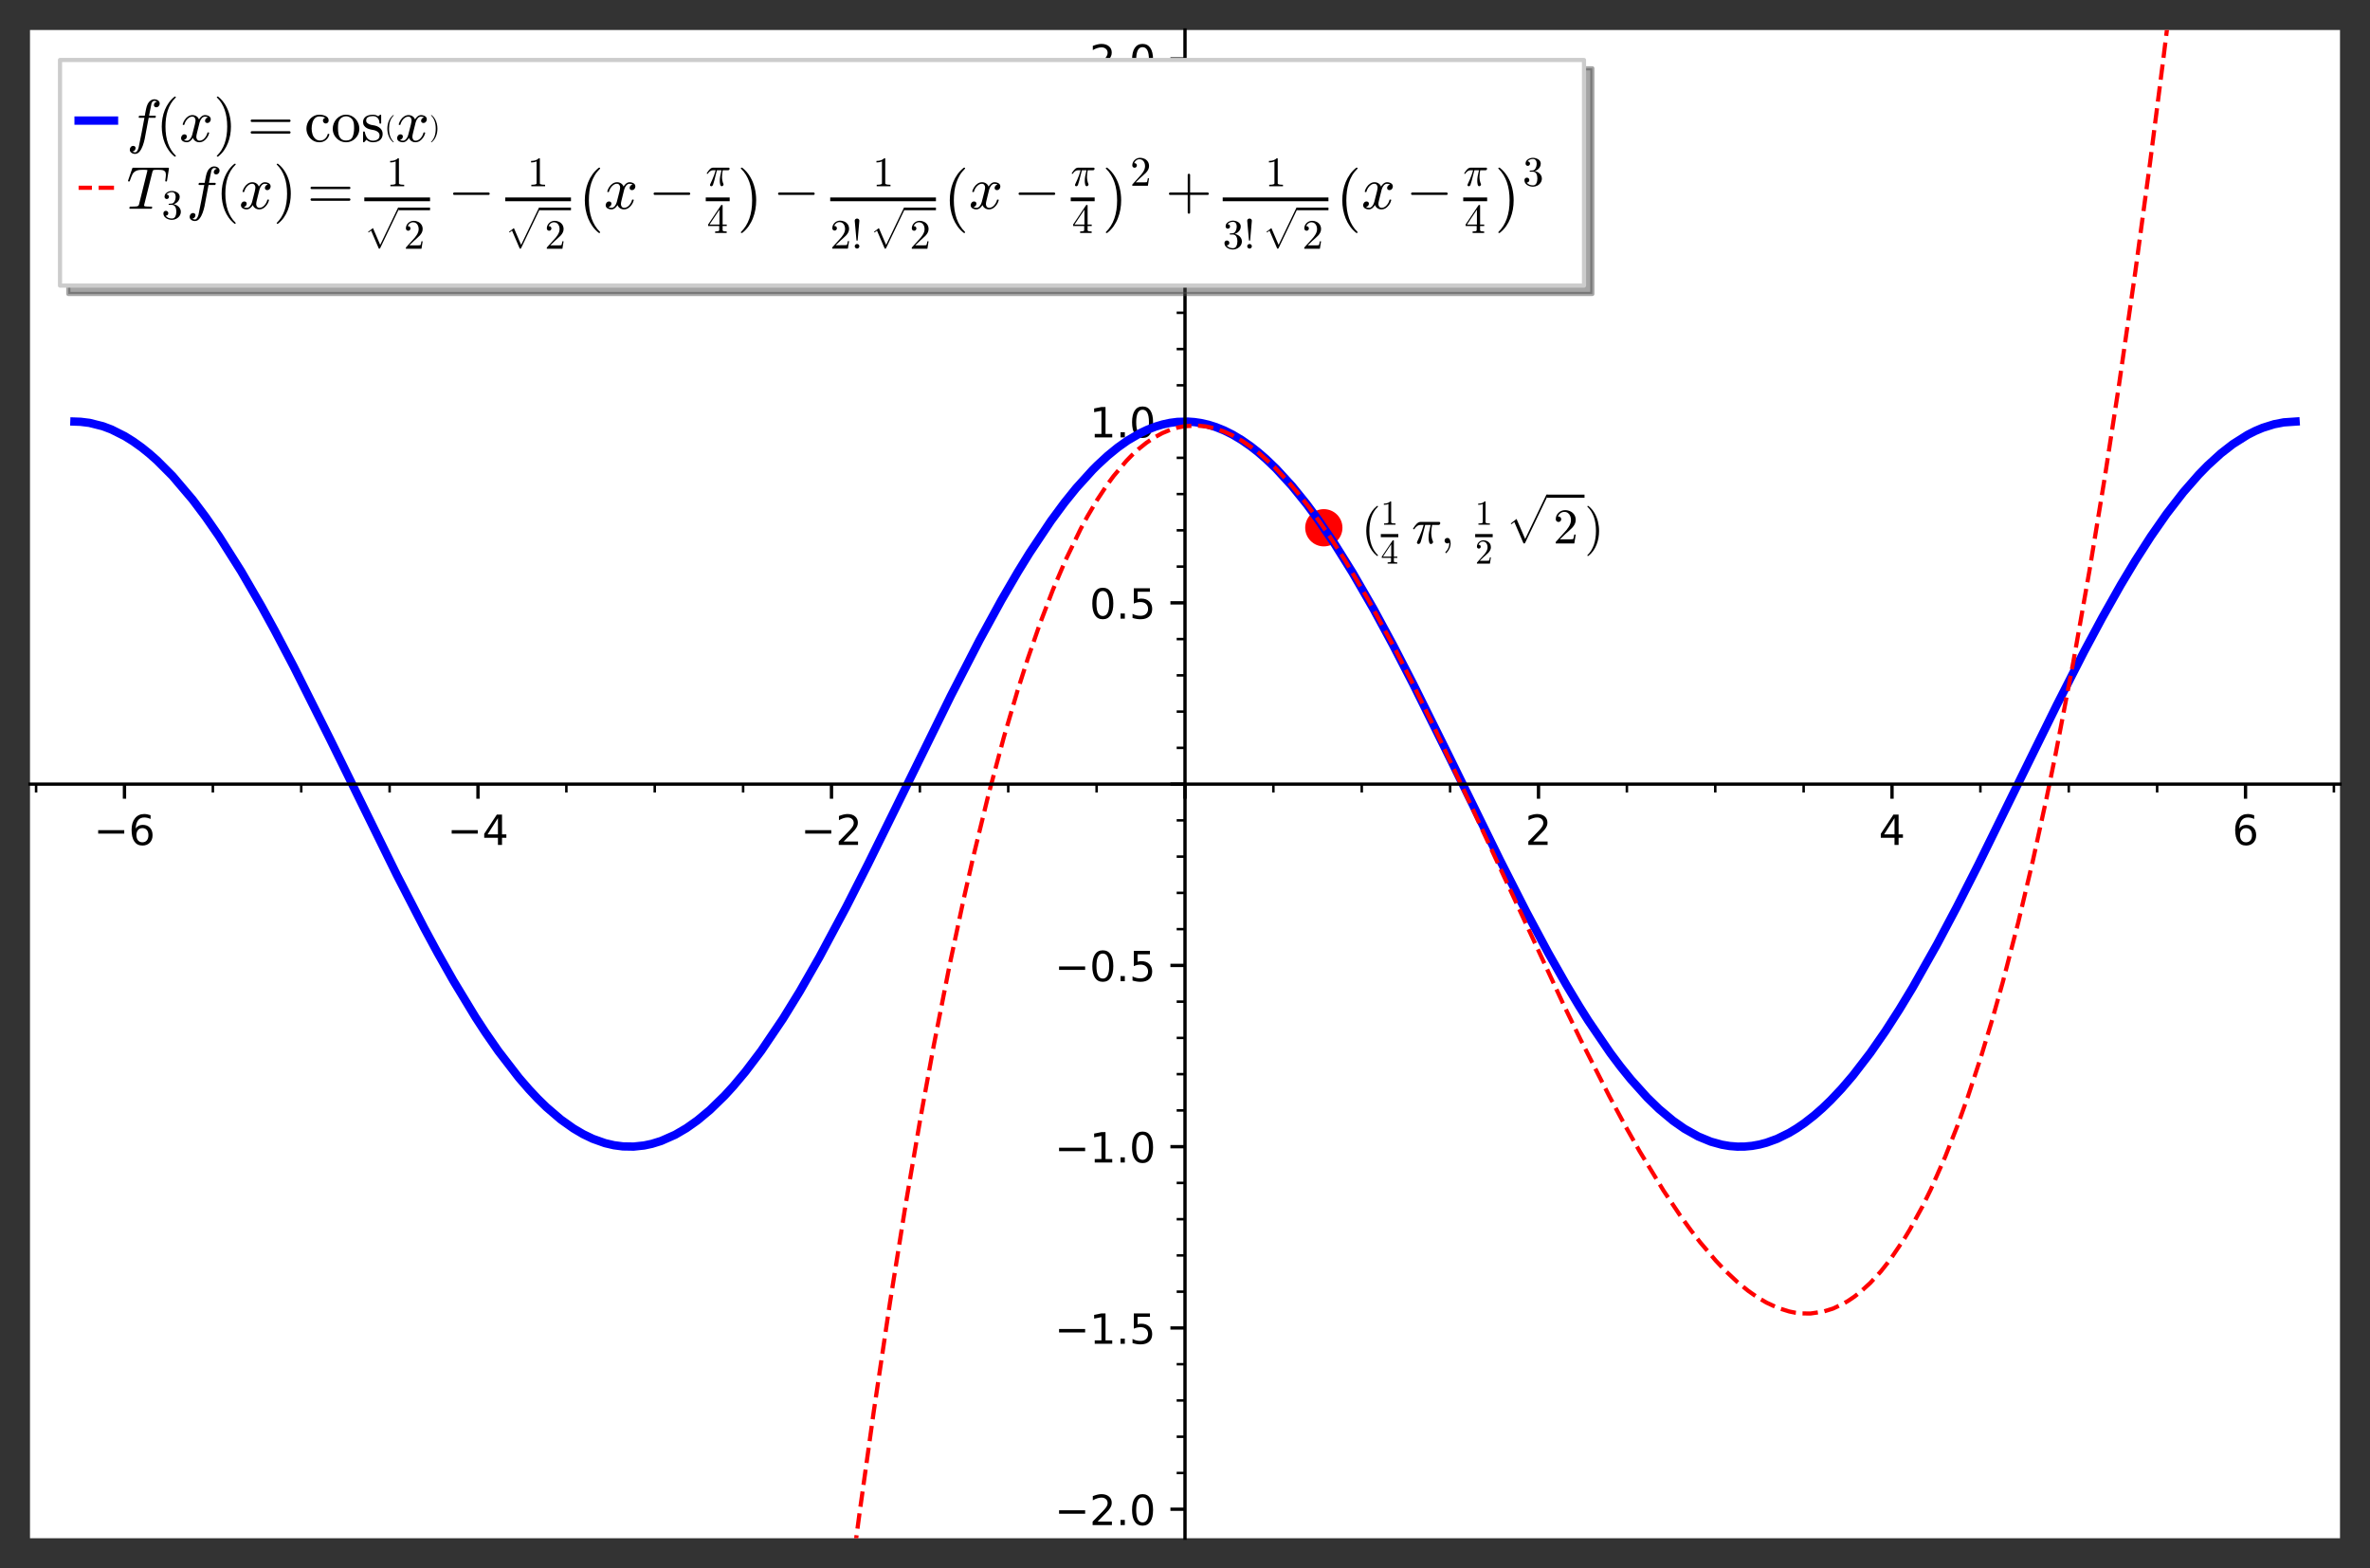 <?xml version="1.0" encoding="utf-8" standalone="no"?>
<!DOCTYPE svg PUBLIC "-//W3C//DTD SVG 1.1//EN"
  "http://www.w3.org/Graphics/SVG/1.1/DTD/svg11.dtd">
<!-- Created with matplotlib (https://matplotlib.org/) -->
<svg height="376.375pt" version="1.1" viewBox="0 0 568.8 376.375" width="568.8pt" xmlns="http://www.w3.org/2000/svg" xmlns:xlink="http://www.w3.org/1999/xlink">
 <rect x="0" y="0" width="568.8" height="376.375" fill="#333333" stroke="none"/>
 <defs>
  <style type="text/css">*{stroke-linecap:butt;stroke-linejoin:round;}</style>
 </defs>
 <g id="figure_1">
  <g id="patch_1">
   <path d="M 0 376.375 
L 568.8 376.375 
L 568.8 0 
L 0 0 
z
" style="fill:none;"/>
  </g>
  <g id="axes_1">
   <g id="patch_2">
    <path d="M 7.2 369.175 
L 561.6 369.175 
L 561.6 7.2 
L 7.2 7.2 
z
" style="fill:#ffffff;"/>
   </g>
   <g id="PathCollection_1">
    <path clip-path="url(#pd0bec7bc7a)" d="M 317.717 131.132 
C 318.903 131.132 320.041 130.661 320.88 129.822 
C 321.718 128.984 322.189 127.846 322.189 126.66 
C 322.189 125.474 321.718 124.336 320.88 123.498 
C 320.041 122.659 318.903 122.188 317.717 122.188 
C 316.531 122.188 315.394 122.659 314.555 123.498 
C 313.716 124.336 313.245 125.474 313.245 126.66 
C 313.245 127.846 313.716 128.984 314.555 129.822 
C 315.394 130.661 316.531 131.132 317.717 131.132 
z
" style="fill:#ff0000;"/>
   </g>
   <g id="matplotlib.axis_1">
    <g id="xtick_1">
     <g id="line2d_1">
      <defs>
       <path d="M 0 0 
L 0 3.5 
" id="m02c2e93c9d" style="stroke:#000000;stroke-width:0.8;"/>
      </defs>
      <g>
       <use style="stroke:#000000;stroke-width:0.8;" x="29.875" xlink:href="#m02c2e93c9d" y="188.188"/>
      </g>
     </g>
     <g id="text_1">
      <!-- −6 -->
      <g transform="translate(22.503 202.786)scale(0.1 -0.1)">
       <defs>
        <path d="M 10.594 35.5 
L 73.188 35.5 
L 73.188 27.203 
L 10.594 27.203 
z
" id="DejaVuSans-8722"/>
        <path d="M 33.016 40.375 
Q 26.375 40.375 22.484 35.828 
Q 18.609 31.297 18.609 23.391 
Q 18.609 15.531 22.484 10.953 
Q 26.375 6.391 33.016 6.391 
Q 39.656 6.391 43.531 10.953 
Q 47.406 15.531 47.406 23.391 
Q 47.406 31.297 43.531 35.828 
Q 39.656 40.375 33.016 40.375 
z
M 52.594 71.297 
L 52.594 62.312 
Q 48.875 64.062 45.094 64.984 
Q 41.312 65.922 37.594 65.922 
Q 27.828 65.922 22.672 59.328 
Q 17.531 52.734 16.797 39.406 
Q 19.672 43.656 24.016 45.922 
Q 28.375 48.188 33.594 48.188 
Q 44.578 48.188 50.953 41.516 
Q 57.328 34.859 57.328 23.391 
Q 57.328 12.156 50.688 5.359 
Q 44.047 -1.422 33.016 -1.422 
Q 20.359 -1.422 13.672 8.266 
Q 6.984 17.969 6.984 36.375 
Q 6.984 53.656 15.188 63.938 
Q 23.391 74.219 37.203 74.219 
Q 40.922 74.219 44.703 73.484 
Q 48.484 72.75 52.594 71.297 
z
" id="DejaVuSans-54"/>
       </defs>
       <use xlink:href="#DejaVuSans-8722"/>
       <use x="83.789" xlink:href="#DejaVuSans-54"/>
      </g>
     </g>
    </g>
    <g id="xtick_2">
     <g id="line2d_2">
      <g>
       <use style="stroke:#000000;stroke-width:0.8;" x="114.716" xlink:href="#m02c2e93c9d" y="188.188"/>
      </g>
     </g>
     <g id="text_2">
      <!-- −4 -->
      <g transform="translate(107.345 202.786)scale(0.1 -0.1)">
       <defs>
        <path d="M 37.797 64.312 
L 12.891 25.391 
L 37.797 25.391 
z
M 35.203 72.906 
L 47.609 72.906 
L 47.609 25.391 
L 58.016 25.391 
L 58.016 17.188 
L 47.609 17.188 
L 47.609 0 
L 37.797 0 
L 37.797 17.188 
L 4.891 17.188 
L 4.891 26.703 
z
" id="DejaVuSans-52"/>
       </defs>
       <use xlink:href="#DejaVuSans-8722"/>
       <use x="83.789" xlink:href="#DejaVuSans-52"/>
      </g>
     </g>
    </g>
    <g id="xtick_3">
     <g id="line2d_3">
      <g>
       <use style="stroke:#000000;stroke-width:0.8;" x="199.558" xlink:href="#m02c2e93c9d" y="188.188"/>
      </g>
     </g>
     <g id="text_3">
      <!-- −2 -->
      <g transform="translate(192.187 202.786)scale(0.1 -0.1)">
       <defs>
        <path d="M 19.188 8.297 
L 53.609 8.297 
L 53.609 0 
L 7.328 0 
L 7.328 8.297 
Q 12.938 14.109 22.625 23.891 
Q 32.328 33.688 34.812 36.531 
Q 39.547 41.844 41.422 45.531 
Q 43.312 49.219 43.312 52.781 
Q 43.312 58.594 39.234 62.25 
Q 35.156 65.922 28.609 65.922 
Q 23.969 65.922 18.812 64.312 
Q 13.672 62.703 7.812 59.422 
L 7.812 69.391 
Q 13.766 71.781 18.938 73 
Q 24.125 74.219 28.422 74.219 
Q 39.75 74.219 46.484 68.547 
Q 53.219 62.891 53.219 53.422 
Q 53.219 48.922 51.531 44.891 
Q 49.859 40.875 45.406 35.406 
Q 44.188 33.984 37.641 27.219 
Q 31.109 20.453 19.188 8.297 
z
" id="DejaVuSans-50"/>
       </defs>
       <use xlink:href="#DejaVuSans-8722"/>
       <use x="83.789" xlink:href="#DejaVuSans-50"/>
      </g>
     </g>
    </g>
    <g id="xtick_4">
     <g id="line2d_4">
      <g>
       <use style="stroke:#000000;stroke-width:0.8;" x="284.4" xlink:href="#m02c2e93c9d" y="188.188"/>
      </g>
     </g>
    </g>
    <g id="xtick_5">
     <g id="line2d_5">
      <g>
       <use style="stroke:#000000;stroke-width:0.8;" x="369.242" xlink:href="#m02c2e93c9d" y="188.188"/>
      </g>
     </g>
     <g id="text_4">
      <!-- 2 -->
      <g transform="translate(366.061 202.786)scale(0.1 -0.1)">
       <use xlink:href="#DejaVuSans-50"/>
      </g>
     </g>
    </g>
    <g id="xtick_6">
     <g id="line2d_6">
      <g>
       <use style="stroke:#000000;stroke-width:0.8;" x="454.084" xlink:href="#m02c2e93c9d" y="188.188"/>
      </g>
     </g>
     <g id="text_5">
      <!-- 4 -->
      <g transform="translate(450.902 202.786)scale(0.1 -0.1)">
       <use xlink:href="#DejaVuSans-52"/>
      </g>
     </g>
    </g>
    <g id="xtick_7">
     <g id="line2d_7">
      <g>
       <use style="stroke:#000000;stroke-width:0.8;" x="538.925" xlink:href="#m02c2e93c9d" y="188.188"/>
      </g>
     </g>
     <g id="text_6">
      <!-- 6 -->
      <g transform="translate(535.744 202.786)scale(0.1 -0.1)">
       <use xlink:href="#DejaVuSans-54"/>
      </g>
     </g>
    </g>
    <g id="xtick_8">
     <g id="line2d_8">
      <defs>
       <path d="M 0 0 
L 0 2 
" id="m25023ef577" style="stroke:#000000;stroke-width:0.6;"/>
      </defs>
      <g>
       <use style="stroke:#000000;stroke-width:0.6;" x="8.664" xlink:href="#m25023ef577" y="188.188"/>
      </g>
     </g>
    </g>
    <g id="xtick_9">
     <g id="line2d_9">
      <g>
       <use style="stroke:#000000;stroke-width:0.6;" x="51.085" xlink:href="#m25023ef577" y="188.188"/>
      </g>
     </g>
    </g>
    <g id="xtick_10">
     <g id="line2d_10">
      <g>
       <use style="stroke:#000000;stroke-width:0.6;" x="72.295" xlink:href="#m25023ef577" y="188.188"/>
      </g>
     </g>
    </g>
    <g id="xtick_11">
     <g id="line2d_11">
      <g>
       <use style="stroke:#000000;stroke-width:0.6;" x="93.506" xlink:href="#m25023ef577" y="188.188"/>
      </g>
     </g>
    </g>
    <g id="xtick_12">
     <g id="line2d_12">
      <g>
       <use style="stroke:#000000;stroke-width:0.6;" x="135.927" xlink:href="#m25023ef577" y="188.188"/>
      </g>
     </g>
    </g>
    <g id="xtick_13">
     <g id="line2d_13">
      <g>
       <use style="stroke:#000000;stroke-width:0.6;" x="157.137" xlink:href="#m25023ef577" y="188.188"/>
      </g>
     </g>
    </g>
    <g id="xtick_14">
     <g id="line2d_14">
      <g>
       <use style="stroke:#000000;stroke-width:0.6;" x="178.348" xlink:href="#m25023ef577" y="188.188"/>
      </g>
     </g>
    </g>
    <g id="xtick_15">
     <g id="line2d_15">
      <g>
       <use style="stroke:#000000;stroke-width:0.6;" x="220.769" xlink:href="#m25023ef577" y="188.188"/>
      </g>
     </g>
    </g>
    <g id="xtick_16">
     <g id="line2d_16">
      <g>
       <use style="stroke:#000000;stroke-width:0.6;" x="241.979" xlink:href="#m25023ef577" y="188.188"/>
      </g>
     </g>
    </g>
    <g id="xtick_17">
     <g id="line2d_17">
      <g>
       <use style="stroke:#000000;stroke-width:0.6;" x="263.19" xlink:href="#m25023ef577" y="188.188"/>
      </g>
     </g>
    </g>
    <g id="xtick_18">
     <g id="line2d_18">
      <g>
       <use style="stroke:#000000;stroke-width:0.6;" x="305.61" xlink:href="#m25023ef577" y="188.188"/>
      </g>
     </g>
    </g>
    <g id="xtick_19">
     <g id="line2d_19">
      <g>
       <use style="stroke:#000000;stroke-width:0.6;" x="326.821" xlink:href="#m25023ef577" y="188.188"/>
      </g>
     </g>
    </g>
    <g id="xtick_20">
     <g id="line2d_20">
      <g>
       <use style="stroke:#000000;stroke-width:0.6;" x="348.031" xlink:href="#m25023ef577" y="188.188"/>
      </g>
     </g>
    </g>
    <g id="xtick_21">
     <g id="line2d_21">
      <g>
       <use style="stroke:#000000;stroke-width:0.6;" x="390.452" xlink:href="#m25023ef577" y="188.188"/>
      </g>
     </g>
    </g>
    <g id="xtick_22">
     <g id="line2d_22">
      <g>
       <use style="stroke:#000000;stroke-width:0.6;" x="411.663" xlink:href="#m25023ef577" y="188.188"/>
      </g>
     </g>
    </g>
    <g id="xtick_23">
     <g id="line2d_23">
      <g>
       <use style="stroke:#000000;stroke-width:0.6;" x="432.873" xlink:href="#m25023ef577" y="188.188"/>
      </g>
     </g>
    </g>
    <g id="xtick_24">
     <g id="line2d_24">
      <g>
       <use style="stroke:#000000;stroke-width:0.6;" x="475.294" xlink:href="#m25023ef577" y="188.188"/>
      </g>
     </g>
    </g>
    <g id="xtick_25">
     <g id="line2d_25">
      <g>
       <use style="stroke:#000000;stroke-width:0.6;" x="496.505" xlink:href="#m25023ef577" y="188.188"/>
      </g>
     </g>
    </g>
    <g id="xtick_26">
     <g id="line2d_26">
      <g>
       <use style="stroke:#000000;stroke-width:0.6;" x="517.715" xlink:href="#m25023ef577" y="188.188"/>
      </g>
     </g>
    </g>
    <g id="xtick_27">
     <g id="line2d_27">
      <g>
       <use style="stroke:#000000;stroke-width:0.6;" x="560.136" xlink:href="#m25023ef577" y="188.188"/>
      </g>
     </g>
    </g>
   </g>
   <g id="matplotlib.axis_2">
    <g id="ytick_1">
     <g id="line2d_28">
      <defs>
       <path d="M 0 0 
L -3.5 0 
" id="mbabaa9c253" style="stroke:#000000;stroke-width:0.8;"/>
      </defs>
      <g>
       <use style="stroke:#000000;stroke-width:0.8;" x="284.4" xlink:href="#mbabaa9c253" y="362.214"/>
      </g>
     </g>
     <g id="text_7">
      <!-- −2.0 -->
      <g transform="translate(253.117 366.014)scale(0.1 -0.1)">
       <defs>
        <path d="M 10.688 12.406 
L 21 12.406 
L 21 0 
L 10.688 0 
z
" id="DejaVuSans-46"/>
        <path d="M 31.781 66.406 
Q 24.172 66.406 20.328 58.906 
Q 16.5 51.422 16.5 36.375 
Q 16.5 21.391 20.328 13.891 
Q 24.172 6.391 31.781 6.391 
Q 39.453 6.391 43.281 13.891 
Q 47.125 21.391 47.125 36.375 
Q 47.125 51.422 43.281 58.906 
Q 39.453 66.406 31.781 66.406 
z
M 31.781 74.219 
Q 44.047 74.219 50.516 64.516 
Q 56.984 54.828 56.984 36.375 
Q 56.984 17.969 50.516 8.266 
Q 44.047 -1.422 31.781 -1.422 
Q 19.531 -1.422 13.062 8.266 
Q 6.594 17.969 6.594 36.375 
Q 6.594 54.828 13.062 64.516 
Q 19.531 74.219 31.781 74.219 
z
" id="DejaVuSans-48"/>
       </defs>
       <use xlink:href="#DejaVuSans-8722"/>
       <use x="83.789" xlink:href="#DejaVuSans-50"/>
       <use x="147.412" xlink:href="#DejaVuSans-46"/>
       <use x="179.199" xlink:href="#DejaVuSans-48"/>
      </g>
     </g>
    </g>
    <g id="ytick_2">
     <g id="line2d_29">
      <g>
       <use style="stroke:#000000;stroke-width:0.8;" x="284.4" xlink:href="#mbabaa9c253" y="318.708"/>
      </g>
     </g>
     <g id="text_8">
      <!-- −1.5 -->
      <g transform="translate(253.117 322.507)scale(0.1 -0.1)">
       <defs>
        <path d="M 12.406 8.297 
L 28.516 8.297 
L 28.516 63.922 
L 10.984 60.406 
L 10.984 69.391 
L 28.422 72.906 
L 38.281 72.906 
L 38.281 8.297 
L 54.391 8.297 
L 54.391 0 
L 12.406 0 
z
" id="DejaVuSans-49"/>
        <path d="M 10.797 72.906 
L 49.516 72.906 
L 49.516 64.594 
L 19.828 64.594 
L 19.828 46.734 
Q 21.969 47.469 24.109 47.828 
Q 26.266 48.188 28.422 48.188 
Q 40.625 48.188 47.75 41.5 
Q 54.891 34.812 54.891 23.391 
Q 54.891 11.625 47.562 5.094 
Q 40.234 -1.422 26.906 -1.422 
Q 22.312 -1.422 17.547 -0.641 
Q 12.797 0.141 7.719 1.703 
L 7.719 11.625 
Q 12.109 9.234 16.797 8.062 
Q 21.484 6.891 26.703 6.891 
Q 35.156 6.891 40.078 11.328 
Q 45.016 15.766 45.016 23.391 
Q 45.016 31 40.078 35.438 
Q 35.156 39.891 26.703 39.891 
Q 22.75 39.891 18.812 39.016 
Q 14.891 38.141 10.797 36.281 
z
" id="DejaVuSans-53"/>
       </defs>
       <use xlink:href="#DejaVuSans-8722"/>
       <use x="83.789" xlink:href="#DejaVuSans-49"/>
       <use x="147.412" xlink:href="#DejaVuSans-46"/>
       <use x="179.199" xlink:href="#DejaVuSans-53"/>
      </g>
     </g>
    </g>
    <g id="ytick_3">
     <g id="line2d_30">
      <g>
       <use style="stroke:#000000;stroke-width:0.8;" x="284.4" xlink:href="#mbabaa9c253" y="275.201"/>
      </g>
     </g>
     <g id="text_9">
      <!-- −1.0 -->
      <g transform="translate(253.117 279)scale(0.1 -0.1)">
       <use xlink:href="#DejaVuSans-8722"/>
       <use x="83.789" xlink:href="#DejaVuSans-49"/>
       <use x="147.412" xlink:href="#DejaVuSans-46"/>
       <use x="179.199" xlink:href="#DejaVuSans-48"/>
      </g>
     </g>
    </g>
    <g id="ytick_4">
     <g id="line2d_31">
      <g>
       <use style="stroke:#000000;stroke-width:0.8;" x="284.4" xlink:href="#mbabaa9c253" y="231.694"/>
      </g>
     </g>
     <g id="text_10">
      <!-- −0.5 -->
      <g transform="translate(253.117 235.494)scale(0.1 -0.1)">
       <use xlink:href="#DejaVuSans-8722"/>
       <use x="83.789" xlink:href="#DejaVuSans-48"/>
       <use x="147.412" xlink:href="#DejaVuSans-46"/>
       <use x="179.199" xlink:href="#DejaVuSans-53"/>
      </g>
     </g>
    </g>
    <g id="ytick_5">
     <g id="line2d_32">
      <g>
       <use style="stroke:#000000;stroke-width:0.8;" x="284.4" xlink:href="#mbabaa9c253" y="188.188"/>
      </g>
     </g>
    </g>
    <g id="ytick_6">
     <g id="line2d_33">
      <g>
       <use style="stroke:#000000;stroke-width:0.8;" x="284.4" xlink:href="#mbabaa9c253" y="144.681"/>
      </g>
     </g>
     <g id="text_11">
      <!-- 0.5 -->
      <g transform="translate(261.497 148.48)scale(0.1 -0.1)">
       <use xlink:href="#DejaVuSans-48"/>
       <use x="63.623" xlink:href="#DejaVuSans-46"/>
       <use x="95.41" xlink:href="#DejaVuSans-53"/>
      </g>
     </g>
    </g>
    <g id="ytick_7">
     <g id="line2d_34">
      <g>
       <use style="stroke:#000000;stroke-width:0.8;" x="284.4" xlink:href="#mbabaa9c253" y="101.174"/>
      </g>
     </g>
     <g id="text_12">
      <!-- 1.0 -->
      <g transform="translate(261.497 104.974)scale(0.1 -0.1)">
       <use xlink:href="#DejaVuSans-49"/>
       <use x="63.623" xlink:href="#DejaVuSans-46"/>
       <use x="95.41" xlink:href="#DejaVuSans-48"/>
      </g>
     </g>
    </g>
    <g id="ytick_8">
     <g id="line2d_35">
      <g>
       <use style="stroke:#000000;stroke-width:0.8;" x="284.4" xlink:href="#mbabaa9c253" y="57.668"/>
      </g>
     </g>
     <g id="text_13">
      <!-- 1.5 -->
      <g transform="translate(261.497 61.467)scale(0.1 -0.1)">
       <use xlink:href="#DejaVuSans-49"/>
       <use x="63.623" xlink:href="#DejaVuSans-46"/>
       <use x="95.41" xlink:href="#DejaVuSans-53"/>
      </g>
     </g>
    </g>
    <g id="ytick_9">
     <g id="line2d_36">
      <g>
       <use style="stroke:#000000;stroke-width:0.8;" x="284.4" xlink:href="#mbabaa9c253" y="14.161"/>
      </g>
     </g>
     <g id="text_14">
      <!-- 2.0 -->
      <g transform="translate(261.497 17.96)scale(0.1 -0.1)">
       <use xlink:href="#DejaVuSans-50"/>
       <use x="63.623" xlink:href="#DejaVuSans-46"/>
       <use x="95.41" xlink:href="#DejaVuSans-48"/>
      </g>
     </g>
    </g>
    <g id="ytick_10">
     <g id="line2d_37">
      <defs>
       <path d="M 0 0 
L -2 0 
" id="m34dddf3ed7" style="stroke:#000000;stroke-width:0.6;"/>
      </defs>
      <g>
       <use style="stroke:#000000;stroke-width:0.6;" x="284.4" xlink:href="#m34dddf3ed7" y="353.513"/>
      </g>
     </g>
    </g>
    <g id="ytick_11">
     <g id="line2d_38">
      <g>
       <use style="stroke:#000000;stroke-width:0.6;" x="284.4" xlink:href="#m34dddf3ed7" y="344.812"/>
      </g>
     </g>
    </g>
    <g id="ytick_12">
     <g id="line2d_39">
      <g>
       <use style="stroke:#000000;stroke-width:0.6;" x="284.4" xlink:href="#m34dddf3ed7" y="336.11"/>
      </g>
     </g>
    </g>
    <g id="ytick_13">
     <g id="line2d_40">
      <g>
       <use style="stroke:#000000;stroke-width:0.6;" x="284.4" xlink:href="#m34dddf3ed7" y="327.409"/>
      </g>
     </g>
    </g>
    <g id="ytick_14">
     <g id="line2d_41">
      <g>
       <use style="stroke:#000000;stroke-width:0.6;" x="284.4" xlink:href="#m34dddf3ed7" y="310.006"/>
      </g>
     </g>
    </g>
    <g id="ytick_15">
     <g id="line2d_42">
      <g>
       <use style="stroke:#000000;stroke-width:0.6;" x="284.4" xlink:href="#m34dddf3ed7" y="301.305"/>
      </g>
     </g>
    </g>
    <g id="ytick_16">
     <g id="line2d_43">
      <g>
       <use style="stroke:#000000;stroke-width:0.6;" x="284.4" xlink:href="#m34dddf3ed7" y="292.604"/>
      </g>
     </g>
    </g>
    <g id="ytick_17">
     <g id="line2d_44">
      <g>
       <use style="stroke:#000000;stroke-width:0.6;" x="284.4" xlink:href="#m34dddf3ed7" y="283.902"/>
      </g>
     </g>
    </g>
    <g id="ytick_18">
     <g id="line2d_45">
      <g>
       <use style="stroke:#000000;stroke-width:0.6;" x="284.4" xlink:href="#m34dddf3ed7" y="266.5"/>
      </g>
     </g>
    </g>
    <g id="ytick_19">
     <g id="line2d_46">
      <g>
       <use style="stroke:#000000;stroke-width:0.6;" x="284.4" xlink:href="#m34dddf3ed7" y="257.798"/>
      </g>
     </g>
    </g>
    <g id="ytick_20">
     <g id="line2d_47">
      <g>
       <use style="stroke:#000000;stroke-width:0.6;" x="284.4" xlink:href="#m34dddf3ed7" y="249.097"/>
      </g>
     </g>
    </g>
    <g id="ytick_21">
     <g id="line2d_48">
      <g>
       <use style="stroke:#000000;stroke-width:0.6;" x="284.4" xlink:href="#m34dddf3ed7" y="240.396"/>
      </g>
     </g>
    </g>
    <g id="ytick_22">
     <g id="line2d_49">
      <g>
       <use style="stroke:#000000;stroke-width:0.6;" x="284.4" xlink:href="#m34dddf3ed7" y="222.993"/>
      </g>
     </g>
    </g>
    <g id="ytick_23">
     <g id="line2d_50">
      <g>
       <use style="stroke:#000000;stroke-width:0.6;" x="284.4" xlink:href="#m34dddf3ed7" y="214.292"/>
      </g>
     </g>
    </g>
    <g id="ytick_24">
     <g id="line2d_51">
      <g>
       <use style="stroke:#000000;stroke-width:0.6;" x="284.4" xlink:href="#m34dddf3ed7" y="205.59"/>
      </g>
     </g>
    </g>
    <g id="ytick_25">
     <g id="line2d_52">
      <g>
       <use style="stroke:#000000;stroke-width:0.6;" x="284.4" xlink:href="#m34dddf3ed7" y="196.889"/>
      </g>
     </g>
    </g>
    <g id="ytick_26">
     <g id="line2d_53">
      <g>
       <use style="stroke:#000000;stroke-width:0.6;" x="284.4" xlink:href="#m34dddf3ed7" y="179.486"/>
      </g>
     </g>
    </g>
    <g id="ytick_27">
     <g id="line2d_54">
      <g>
       <use style="stroke:#000000;stroke-width:0.6;" x="284.4" xlink:href="#m34dddf3ed7" y="170.785"/>
      </g>
     </g>
    </g>
    <g id="ytick_28">
     <g id="line2d_55">
      <g>
       <use style="stroke:#000000;stroke-width:0.6;" x="284.4" xlink:href="#m34dddf3ed7" y="162.084"/>
      </g>
     </g>
    </g>
    <g id="ytick_29">
     <g id="line2d_56">
      <g>
       <use style="stroke:#000000;stroke-width:0.6;" x="284.4" xlink:href="#m34dddf3ed7" y="153.382"/>
      </g>
     </g>
    </g>
    <g id="ytick_30">
     <g id="line2d_57">
      <g>
       <use style="stroke:#000000;stroke-width:0.6;" x="284.4" xlink:href="#m34dddf3ed7" y="135.98"/>
      </g>
     </g>
    </g>
    <g id="ytick_31">
     <g id="line2d_58">
      <g>
       <use style="stroke:#000000;stroke-width:0.6;" x="284.4" xlink:href="#m34dddf3ed7" y="127.278"/>
      </g>
     </g>
    </g>
    <g id="ytick_32">
     <g id="line2d_59">
      <g>
       <use style="stroke:#000000;stroke-width:0.6;" x="284.4" xlink:href="#m34dddf3ed7" y="118.577"/>
      </g>
     </g>
    </g>
    <g id="ytick_33">
     <g id="line2d_60">
      <g>
       <use style="stroke:#000000;stroke-width:0.6;" x="284.4" xlink:href="#m34dddf3ed7" y="109.876"/>
      </g>
     </g>
    </g>
    <g id="ytick_34">
     <g id="line2d_61">
      <g>
       <use style="stroke:#000000;stroke-width:0.6;" x="284.4" xlink:href="#m34dddf3ed7" y="92.473"/>
      </g>
     </g>
    </g>
    <g id="ytick_35">
     <g id="line2d_62">
      <g>
       <use style="stroke:#000000;stroke-width:0.6;" x="284.4" xlink:href="#m34dddf3ed7" y="83.772"/>
      </g>
     </g>
    </g>
    <g id="ytick_36">
     <g id="line2d_63">
      <g>
       <use style="stroke:#000000;stroke-width:0.6;" x="284.4" xlink:href="#m34dddf3ed7" y="75.07"/>
      </g>
     </g>
    </g>
    <g id="ytick_37">
     <g id="line2d_64">
      <g>
       <use style="stroke:#000000;stroke-width:0.6;" x="284.4" xlink:href="#m34dddf3ed7" y="66.369"/>
      </g>
     </g>
    </g>
    <g id="ytick_38">
     <g id="line2d_65">
      <g>
       <use style="stroke:#000000;stroke-width:0.6;" x="284.4" xlink:href="#m34dddf3ed7" y="48.966"/>
      </g>
     </g>
    </g>
    <g id="ytick_39">
     <g id="line2d_66">
      <g>
       <use style="stroke:#000000;stroke-width:0.6;" x="284.4" xlink:href="#m34dddf3ed7" y="40.265"/>
      </g>
     </g>
    </g>
    <g id="ytick_40">
     <g id="line2d_67">
      <g>
       <use style="stroke:#000000;stroke-width:0.6;" x="284.4" xlink:href="#m34dddf3ed7" y="31.564"/>
      </g>
     </g>
    </g>
    <g id="ytick_41">
     <g id="line2d_68">
      <g>
       <use style="stroke:#000000;stroke-width:0.6;" x="284.4" xlink:href="#m34dddf3ed7" y="22.862"/>
      </g>
     </g>
    </g>
   </g>
   <g id="line2d_69">
    <path clip-path="url(#pd0bec7bc7a)" d="M 17.862 101.174 
L 19.35 101.228 
L 21.476 101.49 
L 24.693 102.3 
L 26.742 103.074 
L 29.952 104.685 
L 31.977 105.947 
L 34.001 107.396 
L 35.851 108.882 
L 37.7 110.517 
L 41.413 114.243 
L 46.246 119.937 
L 49.324 124.029 
L 52.538 128.662 
L 57.892 137.126 
L 62.718 145.454 
L 65.953 151.353 
L 70.476 159.951 
L 79.192 177.336 
L 95.215 209.94 
L 101.811 222.725 
L 104.97 228.573 
L 108.786 235.332 
L 114.135 244.155 
L 116.465 247.728 
L 119.599 252.249 
L 124.543 258.662 
L 126.951 261.444 
L 129.047 263.674 
L 131.143 265.72 
L 134.589 268.669 
L 137.621 270.825 
L 139.957 272.2 
L 142.293 273.32 
L 145.214 274.356 
L 147.351 274.856 
L 149.488 275.136 
L 152.076 275.179 
L 154.575 274.914 
L 156.435 274.522 
L 158.668 273.831 
L 162.049 272.335 
L 164.751 270.755 
L 167.389 268.889 
L 170.389 266.388 
L 173.898 262.967 
L 175.98 260.694 
L 178.885 257.232 
L 182.705 252.191 
L 187.919 244.48 
L 191.936 237.954 
L 196.646 229.74 
L 203.109 217.655 
L 208.307 207.428 
L 214.96 193.938 
L 228.201 166.997 
L 235.075 153.659 
L 240.343 144.032 
L 244.278 137.277 
L 247.09 132.715 
L 252.224 125.027 
L 255.444 120.671 
L 258.281 117.153 
L 262.236 112.783 
L 263.36 111.66 
L 265.804 109.401 
L 268.249 107.405 
L 270.635 105.715 
L 273.674 103.941 
L 275.327 103.157 
L 277.344 102.375 
L 279.081 101.857 
L 280.818 101.484 
L 282.563 101.256 
L 285.104 101.186 
L 286.648 101.297 
L 288.192 101.522 
L 289.996 101.93 
L 291.799 102.495 
L 293.802 103.303 
L 295.795 104.295 
L 297.981 105.596 
L 300.167 107.116 
L 302.008 108.563 
L 303.802 110.118 
L 306.247 112.461 
L 310.091 116.65 
L 313.601 120.988 
L 316.144 124.421 
L 320.354 130.6 
L 324.612 137.428 
L 329.669 146.192 
L 334.307 154.758 
L 339.156 164.139 
L 347.799 181.556 
L 360.016 206.472 
L 366.331 218.888 
L 371.558 228.662 
L 375.882 236.289 
L 379.015 241.509 
L 381.205 244.986 
L 386.432 252.658 
L 388.931 255.986 
L 391.434 259.084 
L 395.339 263.421 
L 398.148 266.149 
L 401.52 268.971 
L 404.272 270.898 
L 407.567 272.745 
L 410.624 274.004 
L 413.237 274.726 
L 415.102 275.042 
L 416.967 275.189 
L 418.698 275.175 
L 420.504 275.007 
L 422.31 274.681 
L 423.943 274.251 
L 426.472 273.334 
L 429.401 271.895 
L 431.227 270.795 
L 433.053 269.542 
L 435.406 267.705 
L 437.375 265.981 
L 439.343 264.089 
L 441.939 261.345 
L 444.685 258.144 
L 448.902 252.664 
L 452.487 247.501 
L 455.842 242.286 
L 459.052 236.979 
L 464.894 226.626 
L 469.578 217.791 
L 474.761 207.597 
L 486.185 184.33 
L 493.609 169.255 
L 500.222 156.298 
L 504.52 148.273 
L 509.005 140.337 
L 512.443 134.609 
L 516.187 128.775 
L 519.978 123.338 
L 523.97 118.174 
L 527.705 113.902 
L 529.848 111.709 
L 532.99 108.847 
L 535.886 106.595 
L 539.426 104.359 
L 541.237 103.44 
L 543.049 102.675 
L 545.797 101.813 
L 548.114 101.367 
L 550.938 101.174 
L 550.938 101.174 
" style="fill:none;stroke:#0000ff;stroke-linecap:square;stroke-width:2;"/>
   </g>
   <g id="line2d_70">
    <path clip-path="url(#pd0bec7bc7a)" d="M 204.39 377.375 
L 206.302 363.063 
L 209.694 338.801 
L 213.59 312.65 
L 217.354 289.091 
L 220.891 268.441 
L 224.108 250.879 
L 227.939 231.445 
L 231.344 215.482 
L 233.608 205.538 
L 237.188 190.876 
L 240.931 176.905 
L 244.195 165.818 
L 246.687 158.028 
L 249.651 149.502 
L 252.714 141.511 
L 255.721 134.456 
L 259.388 126.881 
L 260.983 123.93 
L 263.303 119.999 
L 265.622 116.488 
L 267.236 114.288 
L 270.33 110.613 
L 271.593 109.312 
L 273.346 107.696 
L 275.099 106.295 
L 276.931 105.056 
L 278.963 103.945 
L 280.996 103.103 
L 282.637 102.617 
L 284.277 102.298 
L 287.263 102.138 
L 289.355 102.34 
L 291.446 102.791 
L 293.715 103.553 
L 295.879 104.537 
L 298.203 105.865 
L 300.564 107.489 
L 302.375 108.916 
L 305.819 112.049 
L 309.369 115.821 
L 311.436 118.257 
L 314.023 121.541 
L 316.677 125.17 
L 319.133 128.747 
L 322.654 134.221 
L 328.37 143.889 
L 334.969 156.08 
L 338.875 163.728 
L 344.23 174.628 
L 352.642 192.444 
L 375.365 241.35 
L 379.284 249.408 
L 386.285 263.181 
L 390.123 270.312 
L 393.533 276.347 
L 399.265 285.776 
L 403.202 291.659 
L 405.834 295.295 
L 408.047 298.156 
L 411.801 302.572 
L 414.134 305.024 
L 416.946 307.663 
L 419.576 309.803 
L 421.599 311.225 
L 423.955 312.625 
L 426.695 313.893 
L 429.404 314.751 
L 430.836 315.041 
L 432.268 315.213 
L 434.503 315.242 
L 437.543 314.801 
L 439.896 314.064 
L 442.248 312.972 
L 443.584 312.189 
L 445.045 311.196 
L 446.505 310.057 
L 448.86 307.906 
L 451.413 305.128 
L 453.611 302.35 
L 457.081 297.223 
L 458.352 295.11 
L 461.405 289.513 
L 463.404 285.436 
L 466.865 277.588 
L 469.799 270.129 
L 472.322 263.107 
L 475.397 253.772 
L 478.156 244.647 
L 480.682 235.658 
L 484.357 221.469 
L 487.855 206.711 
L 491.187 191.479 
L 493.293 181.25 
L 497.623 158.714 
L 501.463 136.998 
L 505.17 114.436 
L 508.522 92.648 
L 512.486 65.151 
L 516.002 39.151 
L 519.279 13.521 
L 521.061 -1 
L 521.061 -1 
" style="fill:none;stroke:#ff0000;stroke-dasharray:3.7,1.6;stroke-dashoffset:0;"/>
   </g>
   <g id="patch_3">
    <path d="M 284.4 369.175 
L 284.4 7.2 
" style="fill:none;stroke:#000000;stroke-linecap:square;stroke-linejoin:miter;stroke-width:0.8;"/>
   </g>
   <g id="patch_4">
    <path d="M 7.2 188.188 
L 561.6 188.188 
" style="fill:none;stroke:#000000;stroke-linecap:square;stroke-linejoin:miter;stroke-width:0.8;"/>
   </g>
   <g id="text_15">
    <!-- $(\frac{1}{4} \, \pi,\; \frac{1}{2} \, \sqrt{2})$ -->
    <g transform="translate(326.736 130.44)scale(0.12 -0.12)">
     <defs>
      <path d="M 31 -24.812 
Q 25.438 -20.406 21.406 -14.719 
Q 17.391 -9.031 14.812 -2.578 
Q 12.25 3.859 10.984 10.891 
Q 9.719 17.922 9.719 25 
Q 9.719 32.172 10.984 39.203 
Q 12.25 46.234 14.859 52.734 
Q 17.484 59.234 21.531 64.891 
Q 25.594 70.562 31 74.812 
Q 31 75 31.5 75 
L 32.422 75 
Q 32.719 75 32.953 74.734 
Q 33.203 74.469 33.203 74.125 
Q 33.203 73.688 33.016 73.484 
Q 28.125 68.703 24.875 63.234 
Q 21.625 57.766 19.641 51.578 
Q 17.672 45.406 16.797 38.781 
Q 15.922 32.172 15.922 25 
Q 15.922 -6.781 32.906 -23.297 
Q 33.203 -23.578 33.203 -24.125 
Q 33.203 -24.359 32.938 -24.672 
Q 32.672 -25 32.422 -25 
L 31.5 -25 
Q 31 -25 31 -24.812 
z
" id="Cmr10-40"/>
      <path d="M 9.281 0 
L 9.281 3.516 
Q 21.781 3.516 21.781 6.688 
L 21.781 59.188 
Q 16.609 56.688 8.688 56.688 
L 8.688 60.203 
Q 20.953 60.203 27.203 66.609 
L 28.609 66.609 
Q 28.953 66.609 29.266 66.328 
Q 29.594 66.062 29.594 65.719 
L 29.594 6.688 
Q 29.594 3.516 42.094 3.516 
L 42.094 0 
z
" id="Cmr10-49"/>
      <path d="M 2.781 16.5 
L 2.781 20.016 
L 33.688 66.109 
Q 34.031 66.609 34.719 66.609 
L 36.188 66.609 
Q 37.312 66.609 37.312 65.484 
L 37.312 20.016 
L 47.125 20.016 
L 47.125 16.5 
L 37.312 16.5 
L 37.312 6.688 
Q 37.312 4.641 40.234 4.078 
Q 43.172 3.516 47.016 3.516 
L 47.016 0 
L 19.484 0 
L 19.484 3.516 
Q 23.344 3.516 26.266 4.078 
Q 29.203 4.641 29.203 6.688 
L 29.203 16.5 
z
M 6.109 20.016 
L 29.781 20.016 
L 29.781 55.422 
z
" id="Cmr10-52"/>
      <path d="M 10.109 1.703 
Q 10.109 2.25 10.5 3.328 
Q 13.281 9.125 15.688 14.719 
Q 18.109 20.312 20.031 25.609 
Q 21.969 30.906 23.578 36.922 
L 17.188 36.922 
Q 13.531 36.922 10.344 34.625 
Q 7.172 32.328 5.078 28.812 
Q 4.891 28.422 4.5 28.422 
L 3.328 28.422 
Q 2.391 28.422 2.391 29.391 
Q 2.391 29.594 2.594 29.984 
Q 5.859 35.547 9.594 39.328 
Q 13.328 43.109 18.016 43.109 
L 54.297 43.109 
Q 55.328 43.109 56.047 42.422 
Q 56.781 41.75 56.781 40.578 
Q 56.781 39.109 55.734 38.016 
Q 54.688 36.922 53.219 36.922 
L 40.484 36.922 
Q 38.875 29.047 38.719 21.578 
Q 38.719 11.969 42.094 4.203 
Q 42.391 3.609 42.391 2.984 
Q 42.391 1.906 41.75 0.969 
Q 41.109 0.047 40.109 -0.531 
Q 39.109 -1.125 37.984 -1.125 
Q 35.359 -1.125 34.375 3.172 
Q 33.406 7.469 33.406 11.531 
Q 33.406 17.234 34.375 22.531 
Q 35.359 27.828 37.5 36.922 
L 26.609 36.922 
Q 18.703 4.891 17.094 1.609 
Q 15.672 -1.125 13.188 -1.125 
Q 11.969 -1.125 11.031 -0.312 
Q 10.109 0.484 10.109 1.703 
z
" id="Cmmi10-188"/>
      <path d="M 9.906 -18.016 
Q 9.906 -17.578 10.297 -17.188 
Q 13.922 -13.719 15.922 -9.172 
Q 17.922 -4.641 17.922 0.391 
L 17.922 1.609 
Q 16.312 0 13.922 0 
Q 11.625 0 10.016 1.609 
Q 8.406 3.219 8.406 5.516 
Q 8.406 7.859 10.016 9.422 
Q 11.625 10.984 13.922 10.984 
Q 17.484 10.984 19 7.688 
Q 20.516 4.391 20.516 0.391 
Q 20.516 -5.172 18.281 -10.172 
Q 16.062 -15.188 12.016 -19.188 
Q 11.625 -19.391 11.375 -19.391 
Q 10.891 -19.391 10.391 -18.938 
Q 9.906 -18.5 9.906 -18.016 
z
" id="Cmmi10-59"/>
      <path d="M 4.984 0 
L 4.984 2.688 
Q 4.984 2.938 5.172 3.219 
L 20.703 20.406 
Q 24.219 24.219 26.406 26.797 
Q 28.609 29.391 30.75 32.766 
Q 32.906 36.141 34.156 39.625 
Q 35.406 43.109 35.406 47.016 
Q 35.406 51.125 33.891 54.859 
Q 32.375 58.594 29.375 60.844 
Q 26.375 63.094 22.125 63.094 
Q 17.781 63.094 14.312 60.469 
Q 10.844 57.859 9.422 53.719 
Q 9.812 53.812 10.5 53.812 
Q 12.75 53.812 14.328 52.297 
Q 15.922 50.781 15.922 48.391 
Q 15.922 46.094 14.328 44.5 
Q 12.75 42.922 10.5 42.922 
Q 8.156 42.922 6.562 44.547 
Q 4.984 46.188 4.984 48.391 
Q 4.984 52.156 6.391 55.438 
Q 7.812 58.734 10.469 61.297 
Q 13.141 63.875 16.484 65.234 
Q 19.828 66.609 23.578 66.609 
Q 29.297 66.609 34.219 64.188 
Q 39.156 61.766 42.031 57.344 
Q 44.922 52.938 44.922 47.016 
Q 44.922 42.672 43.016 38.766 
Q 41.109 34.859 38.125 31.656 
Q 35.156 28.469 30.516 24.406 
Q 25.875 20.359 24.422 19 
L 13.094 8.109 
L 22.703 8.109 
Q 29.781 8.109 34.547 8.219 
Q 39.312 8.344 39.594 8.594 
Q 40.766 9.859 42 17.828 
L 44.922 17.828 
L 42.094 0 
z
" id="Cmr10-50"/>
      <path d="M 42.391 -116.016 
L 19.828 -63.484 
L 12.797 -68.891 
L 10.984 -67.094 
L 25.297 -56 
L 46.391 -105.078 
L 98.297 3.078 
Q 98.781 4 100 4 
Q 100.828 4 101.406 3.406 
Q 102 2.828 102 2 
Q 102 1.516 101.906 1.312 
L 46.094 -115.094 
Q 45.703 -116.016 44.578 -116.016 
z
" id="Cmex10-112"/>
      <path d="M 6.5 -25 
Q 5.609 -25 5.609 -24.125 
Q 5.609 -23.688 5.812 -23.484 
Q 22.906 -6.781 22.906 25 
Q 22.906 56.781 6 73.297 
Q 5.609 73.531 5.609 74.125 
Q 5.609 74.469 5.875 74.734 
Q 6.156 75 6.5 75 
L 7.422 75 
Q 7.719 75 7.906 74.812 
Q 15.094 69.141 19.875 61.031 
Q 24.656 52.938 26.875 43.75 
Q 29.109 34.578 29.109 25 
Q 29.109 17.922 27.906 11.062 
Q 26.703 4.203 24.094 -2.453 
Q 21.484 -9.125 17.484 -14.766 
Q 13.484 -20.406 7.906 -24.812 
Q 7.719 -25 7.422 -25 
z
" id="Cmr10-41"/>
     </defs>
     <use transform="translate(0 0.141)" xlink:href="#Cmr10-40"/>
     <use transform="translate(38.818 37.641)scale(0.7)" xlink:href="#Cmr10-49"/>
     <use transform="translate(38.818 -40.236)scale(0.7)" xlink:href="#Cmr10-52"/>
     <use transform="translate(100.951 0.141)" xlink:href="#Cmmi10-188"/>
     <use transform="translate(157.933 0.141)" xlink:href="#Cmmi10-59"/>
     <use transform="translate(227.565 37.641)scale(0.7)" xlink:href="#Cmr10-49"/>
     <use transform="translate(227.565 -40.236)scale(0.7)" xlink:href="#Cmr10-50"/>
     <use transform="translate(289.697 94.734)scale(0.815)" xlink:href="#Cmex10-112"/>
     <use transform="translate(383.728 0.141)" xlink:href="#Cmr10-50"/>
     <use transform="translate(446.228 0.141)" xlink:href="#Cmr10-41"/>
     <path d="M 38.818 12.641 
L 38.818 18.891 
L 73.818 18.891 
L 73.818 12.641 
L 38.818 12.641 
z
"/>
     <path d="M 227.565 12.641 
L 227.565 18.891 
L 262.565 18.891 
L 262.565 12.641 
L 227.565 12.641 
z
"/>
     <path d="M 371.228 91.5 
L 371.228 97.75 
L 446.228 97.75 
L 446.228 91.5 
L 371.228 91.5 
z
"/>
    </g>
   </g>
   <g id="legend_1">
    <g id="patch_5">
     <path d="M 16.4 70.542 
L 382.16 70.542 
L 382.16 16.4 
L 16.4 16.4 
z
" style="fill:#4c4c4c;opacity:0.5;stroke:#4c4c4c;stroke-linejoin:miter;"/>
    </g>
    <g id="patch_6">
     <path d="M 14.4 68.542 
L 380.16 68.542 
L 380.16 14.4 
L 14.4 14.4 
z
" style="fill:#ffffff;stroke:#cccccc;stroke-linejoin:miter;"/>
    </g>
    <g id="line2d_71">
     <path d="M 27.36 28.942 
L 18.864 28.942 
" style="fill:none;stroke:#0000ff;stroke-linecap:square;stroke-width:2;"/>
    </g>
    <g id="line2d_72"/>
    <g id="text_16">
     <!-- $f(x) = \cos\left(x\right) $ -->
     <g transform="translate(30.384 33.982)scale(0.144 -0.144)">
      <defs>
       <path d="M 9.719 -16.5 
Q 11.578 -17.922 14.203 -17.922 
Q 17.781 -17.922 20.016 -10.016 
Q 20.953 -6.203 25.094 15.094 
L 29.688 39.594 
L 21.094 39.594 
Q 20.125 39.594 20.125 40.922 
Q 20.516 43.109 21.391 43.109 
L 30.328 43.109 
L 31.5 49.609 
Q 32.078 52.641 32.562 54.812 
Q 33.062 56.984 33.625 58.828 
Q 34.188 60.688 35.297 62.984 
Q 37.016 66.266 39.922 68.391 
Q 42.828 70.516 46.188 70.516 
Q 48.391 70.516 50.469 69.703 
Q 52.547 68.891 53.859 67.281 
Q 55.172 65.672 55.172 63.484 
Q 55.172 60.938 53.484 59.047 
Q 51.812 57.172 49.422 57.172 
Q 47.797 57.172 46.656 58.172 
Q 45.516 59.188 45.516 60.797 
Q 45.516 62.984 47 64.625 
Q 48.484 66.266 50.688 66.5 
Q 48.828 67.922 46.094 67.922 
Q 44.578 67.922 43.234 66.5 
Q 41.891 65.094 41.5 63.484 
Q 40.875 60.938 38.719 49.703 
L 37.5 43.109 
L 47.797 43.109 
Q 48.781 43.109 48.781 41.797 
Q 48.734 41.547 48.578 40.938 
Q 48.438 40.328 48.172 39.953 
Q 47.906 39.594 47.516 39.594 
L 36.812 39.594 
L 32.172 15.188 
Q 31.297 9.859 30.141 4.359 
Q 29 -1.125 26.922 -6.906 
Q 24.859 -12.703 21.625 -16.609 
Q 18.406 -20.516 14.016 -20.516 
Q 10.641 -20.516 7.984 -18.578 
Q 5.328 -16.656 5.328 -13.484 
Q 5.328 -10.938 6.953 -9.047 
Q 8.594 -7.172 11.078 -7.172 
Q 12.75 -7.172 13.859 -8.172 
Q 14.984 -9.188 14.984 -10.797 
Q 14.984 -12.938 13.391 -14.719 
Q 11.812 -16.5 9.719 -16.5 
z
" id="Cmmi10-102"/>
       <path d="M 7.812 2.875 
Q 9.578 1.516 12.797 1.516 
Q 15.922 1.516 18.312 4.516 
Q 20.703 7.516 21.578 11.078 
L 26.125 28.812 
Q 27.203 33.641 27.203 35.406 
Q 27.203 37.891 25.812 39.75 
Q 24.422 41.609 21.922 41.609 
Q 18.75 41.609 15.969 39.625 
Q 13.188 37.641 11.281 34.594 
Q 9.375 31.547 8.594 28.422 
Q 8.406 27.781 7.812 27.781 
L 6.594 27.781 
Q 5.812 27.781 5.812 28.719 
L 5.812 29 
Q 6.781 32.719 9.125 36.25 
Q 11.469 39.797 14.859 41.984 
Q 18.266 44.188 22.125 44.188 
Q 25.781 44.188 28.734 42.234 
Q 31.688 40.281 32.906 36.922 
Q 34.625 39.984 37.281 42.078 
Q 39.938 44.188 43.109 44.188 
Q 45.266 44.188 47.5 43.422 
Q 49.75 42.672 51.172 41.109 
Q 52.594 39.547 52.594 37.203 
Q 52.594 34.672 50.953 32.828 
Q 49.312 31 46.781 31 
Q 45.172 31 44.094 32.031 
Q 43.016 33.062 43.016 34.625 
Q 43.016 36.719 44.453 38.297 
Q 45.906 39.891 47.906 40.188 
Q 46.094 41.609 42.922 41.609 
Q 39.703 41.609 37.328 38.625 
Q 34.969 35.641 33.984 31.984 
L 29.594 14.312 
Q 28.516 10.297 28.516 7.719 
Q 28.516 5.172 29.953 3.344 
Q 31.391 1.516 33.797 1.516 
Q 38.484 1.516 42.156 5.641 
Q 45.844 9.766 47.016 14.703 
Q 47.219 15.281 47.797 15.281 
L 49.031 15.281 
Q 49.422 15.281 49.656 15.016 
Q 49.906 14.75 49.906 14.406 
Q 49.906 14.312 49.812 14.109 
Q 48.391 8.156 43.844 3.516 
Q 39.312 -1.125 33.594 -1.125 
Q 29.938 -1.125 26.984 0.844 
Q 24.031 2.828 22.797 6.203 
Q 21.234 3.266 18.469 1.062 
Q 15.719 -1.125 12.594 -1.125 
Q 10.453 -1.125 8.172 -0.359 
Q 5.906 0.391 4.484 1.953 
Q 3.078 3.516 3.078 5.906 
Q 3.078 8.25 4.703 10.172 
Q 6.344 12.109 8.797 12.109 
Q 10.453 12.109 11.578 11.109 
Q 12.703 10.109 12.703 8.5 
Q 12.703 6.391 11.297 4.828 
Q 9.906 3.266 7.812 2.875 
z
" id="Cmmi10-120"/>
       <path d="M 7.516 13.281 
Q 6.688 13.281 6.141 13.906 
Q 5.609 14.547 5.609 15.281 
Q 5.609 16.109 6.141 16.688 
Q 6.688 17.281 7.516 17.281 
L 70.312 17.281 
Q 71.047 17.281 71.578 16.688 
Q 72.125 16.109 72.125 15.281 
Q 72.125 14.547 71.578 13.906 
Q 71.047 13.281 70.312 13.281 
z
M 7.516 32.719 
Q 6.688 32.719 6.141 33.297 
Q 5.609 33.891 5.609 34.719 
Q 5.609 35.453 6.141 36.078 
Q 6.688 36.719 7.516 36.719 
L 70.312 36.719 
Q 71.047 36.719 71.578 36.078 
Q 72.125 35.453 72.125 34.719 
Q 72.125 33.891 71.578 33.297 
Q 71.047 32.719 70.312 32.719 
z
" id="Cmr10-61"/>
       <path d="M 24.906 -1.125 
Q 18.844 -1.125 13.906 2.016 
Q 8.984 5.172 6.156 10.422 
Q 3.328 15.672 3.328 21.578 
Q 3.328 27.484 6.125 32.906 
Q 8.938 38.328 13.891 41.578 
Q 18.844 44.828 24.906 44.828 
Q 30.766 44.828 35.562 42.531 
Q 40.375 40.234 40.375 35.016 
Q 40.375 33.062 38.984 31.609 
Q 37.594 30.172 35.594 30.172 
Q 33.594 30.172 32.203 31.609 
Q 30.812 33.062 30.812 35.016 
Q 30.812 36.766 31.938 38.062 
Q 33.062 39.359 34.719 39.703 
Q 31.25 41.891 25 41.891 
Q 20.219 41.891 17.281 38.719 
Q 14.359 35.547 13.188 30.859 
Q 12.016 26.172 12.016 21.578 
Q 12.016 16.75 13.453 12.234 
Q 14.891 7.719 18.094 4.766 
Q 21.297 1.812 26.125 1.812 
Q 30.859 1.812 34.172 4.719 
Q 37.5 7.625 38.719 12.312 
Q 38.719 12.891 39.5 12.891 
L 40.719 12.891 
Q 41.016 12.891 41.25 12.625 
Q 41.5 12.359 41.5 12.016 
L 41.5 11.719 
Q 39.984 5.812 35.484 2.344 
Q 31 -1.125 24.906 -1.125 
z
" id="Cmr10-99"/>
       <path d="M 25 -1.125 
Q 19 -1.125 13.859 1.922 
Q 8.734 4.984 5.75 10.109 
Q 2.781 15.234 2.781 21.297 
Q 2.781 25.875 4.422 30.125 
Q 6.062 34.375 9.109 37.719 
Q 12.156 41.062 16.203 42.938 
Q 20.266 44.828 25 44.828 
Q 31.156 44.828 36.203 41.578 
Q 41.266 38.328 44.188 32.875 
Q 47.125 27.438 47.125 21.297 
Q 47.125 15.281 44.141 10.125 
Q 41.156 4.984 36.047 1.922 
Q 30.953 -1.125 25 -1.125 
z
M 25 1.812 
Q 33.016 1.812 35.688 7.609 
Q 38.375 13.422 38.375 22.406 
Q 38.375 27.438 37.844 30.734 
Q 37.312 34.031 35.5 36.719 
Q 34.375 38.375 32.641 39.625 
Q 30.906 40.875 28.969 41.531 
Q 27.047 42.188 25 42.188 
Q 21.875 42.188 19.062 40.766 
Q 16.266 39.359 14.406 36.719 
Q 12.547 33.891 12.031 30.484 
Q 11.531 27.094 11.531 22.406 
Q 11.531 16.797 12.5 12.328 
Q 13.484 7.859 16.438 4.828 
Q 19.391 1.812 25 1.812 
z
" id="Cmr10-111"/>
       <path d="M 3.328 -0.297 
L 3.328 16.016 
Q 3.328 16.797 4.203 16.797 
L 5.422 16.797 
Q 6 16.797 6.203 16.016 
Q 8.984 1.516 19.672 1.516 
Q 24.422 1.516 27.609 3.656 
Q 30.812 5.812 30.812 10.297 
Q 30.812 13.531 28.312 15.797 
Q 25.828 18.062 22.406 18.891 
L 15.719 20.219 
Q 12.359 20.953 9.594 22.453 
Q 6.844 23.969 5.078 26.484 
Q 3.328 29 3.328 32.328 
Q 3.328 36.719 5.641 39.516 
Q 7.953 42.328 11.656 43.578 
Q 15.375 44.828 19.672 44.828 
Q 24.812 44.828 28.609 42.094 
L 31.5 44.578 
Q 31.5 44.828 31.984 44.828 
L 32.719 44.828 
Q 33.016 44.828 33.25 44.547 
Q 33.5 44.281 33.5 44 
L 33.5 30.906 
Q 33.5 29.984 32.719 29.984 
L 31.5 29.984 
Q 30.609 29.984 30.609 30.906 
Q 30.609 36.141 27.703 39.312 
Q 24.812 42.484 19.578 42.484 
Q 15.094 42.484 11.797 40.812 
Q 8.5 39.156 8.5 35.109 
Q 8.5 32.328 10.859 30.547 
Q 13.234 28.766 16.406 27.984 
L 23.188 26.703 
Q 26.609 25.922 29.562 24.062 
Q 32.516 22.219 34.25 19.375 
Q 35.984 16.547 35.984 12.984 
Q 35.984 9.375 34.734 6.703 
Q 33.5 4.047 31.266 2.281 
Q 29.047 0.531 26.016 -0.297 
Q 23 -1.125 19.672 -1.125 
Q 13.422 -1.125 8.984 3.078 
L 5.328 -0.875 
Q 5.328 -1.125 4.781 -1.125 
L 4.203 -1.125 
Q 3.328 -1.125 3.328 -0.297 
z
" id="Cmr10-115"/>
      </defs>
      <use xlink:href="#Cmmi10-102"/>
      <use transform="translate(48.877 0)" xlink:href="#Cmr10-40"/>
      <use transform="translate(87.695 0)" xlink:href="#Cmmi10-120"/>
      <use transform="translate(144.775 0)" xlink:href="#Cmr10-41"/>
      <use transform="translate(201.152 0)" xlink:href="#Cmr10-61"/>
      <use transform="translate(296.396 0)" xlink:href="#Cmr10-99"/>
      <use transform="translate(340.781 0)" xlink:href="#Cmr10-111"/>
      <use transform="translate(390.781 0)" xlink:href="#Cmr10-115"/>
      <use transform="translate(430.186 10.203)scale(0.453)" xlink:href="#Cmr10-40"/>
      <use transform="translate(447.775 0)" xlink:href="#Cmmi10-120"/>
      <use transform="translate(504.855 10.203)scale(0.453)" xlink:href="#Cmr10-41"/>
     </g>
    </g>
    <g id="line2d_73">
     <path d="M 27.36 45.07 
L 18.864 45.07 
" style="fill:none;stroke:#ff0000;stroke-dasharray:3.7,1.6;stroke-dashoffset:0;"/>
    </g>
    <g id="line2d_74"/>
    <g id="text_17">
     <!-- $T_3 f(x) = \frac{1}{\sqrt{2}} -\frac{1}{\sqrt{2}}\left(x-\frac{\pi}{4}\right)  -\frac{1}{2!\sqrt{2}}\left(x-\frac{\pi}{4}\right)^2 + \frac{1}{3!\sqrt{2}}\left(x-\frac{\pi}{4}\right)^3$ -->
     <g transform="translate(30.384 50.11)scale(0.144 -0.144)">
      <defs>
       <path d="M 4.594 1.312 
Q 4.641 1.562 4.812 2.188 
Q 4.984 2.828 5.25 3.172 
Q 5.516 3.516 6 3.516 
Q 14.594 3.516 17.391 4 
Q 20.062 4.688 20.609 6.891 
L 34.281 61.812 
Q 34.719 63.031 34.719 64.016 
Q 34.719 64.797 31.203 64.797 
L 25.391 64.797 
Q 18.703 64.797 15.062 62.734 
Q 11.422 60.688 9.719 57.312 
Q 8.016 53.953 5.328 46.297 
Q 4.984 45.406 4.297 45.406 
L 3.422 45.406 
Q 2.391 45.406 2.391 46.688 
L 9.516 67.391 
Q 9.719 68.312 10.5 68.312 
L 69.578 68.312 
Q 70.609 68.312 70.609 67 
L 67.281 46.297 
Q 67.281 46 66.938 45.703 
Q 66.609 45.406 66.312 45.406 
L 65.375 45.406 
Q 64.406 45.406 64.406 46.688 
Q 65.484 53.766 65.484 56.688 
Q 65.484 60.203 64.016 62 
Q 62.547 63.812 60.203 64.297 
Q 57.859 64.797 54.109 64.797 
L 48.188 64.797 
Q 45.516 64.797 44.578 64.297 
Q 43.656 63.812 43.016 61.375 
L 29.297 6.5 
Q 29.25 6.297 29.219 6.094 
Q 29.203 5.906 29.109 5.609 
Q 29.109 4.344 30.609 4 
Q 33.203 3.516 41.703 3.516 
Q 42.672 3.516 42.672 2.203 
Q 42.328 0.781 42.125 0.391 
Q 41.938 0 41.016 0 
L 5.609 0 
Q 4.594 0 4.594 1.312 
z
" id="Cmmi10-84"/>
       <path d="M 9.516 7.719 
Q 11.859 4.297 15.812 2.641 
Q 19.781 0.984 24.312 0.984 
Q 30.125 0.984 32.562 5.938 
Q 35.016 10.891 35.016 17.188 
Q 35.016 20.016 34.5 22.844 
Q 33.984 25.688 32.766 28.125 
Q 31.547 30.562 29.422 32.031 
Q 27.297 33.5 24.219 33.5 
L 17.578 33.5 
Q 16.703 33.5 16.703 34.422 
L 16.703 35.297 
Q 16.703 36.078 17.578 36.078 
L 23.094 36.531 
Q 26.609 36.531 28.922 39.156 
Q 31.25 41.797 32.328 45.578 
Q 33.406 49.359 33.406 52.781 
Q 33.406 57.562 31.156 60.641 
Q 28.906 63.719 24.312 63.719 
Q 20.516 63.719 17.047 62.281 
Q 13.578 60.844 11.531 57.906 
Q 11.719 57.953 11.859 57.984 
Q 12.016 58.016 12.203 58.016 
Q 14.453 58.016 15.969 56.453 
Q 17.484 54.891 17.484 52.688 
Q 17.484 50.531 15.969 48.969 
Q 14.453 47.406 12.203 47.406 
Q 10.016 47.406 8.453 48.969 
Q 6.891 50.531 6.891 52.688 
Q 6.891 56.984 9.469 60.156 
Q 12.062 63.328 16.141 64.969 
Q 20.219 66.609 24.312 66.609 
Q 27.344 66.609 30.703 65.703 
Q 34.078 64.797 36.812 63.109 
Q 39.547 61.422 41.281 58.781 
Q 43.016 56.156 43.016 52.781 
Q 43.016 48.578 41.141 45.016 
Q 39.266 41.453 35.984 38.859 
Q 32.719 36.281 28.812 35.016 
Q 33.156 34.188 37.062 31.734 
Q 40.969 29.297 43.328 25.484 
Q 45.703 21.688 45.703 17.281 
Q 45.703 11.766 42.672 7.297 
Q 39.656 2.828 34.719 0.312 
Q 29.781 -2.203 24.312 -2.203 
Q 19.625 -2.203 14.906 -0.406 
Q 10.203 1.375 7.203 4.938 
Q 4.203 8.5 4.203 13.484 
Q 4.203 15.969 5.859 17.625 
Q 7.516 19.281 10.016 19.281 
Q 11.625 19.281 12.969 18.531 
Q 14.312 17.781 15.062 16.406 
Q 15.828 15.047 15.828 13.484 
Q 15.828 11.031 14.109 9.375 
Q 12.406 7.719 10.016 7.719 
z
" id="Cmr10-51"/>
       <path d="M 10.203 23 
Q 9.375 23 8.828 23.625 
Q 8.297 24.266 8.297 25 
Q 8.297 25.734 8.828 26.359 
Q 9.375 27 10.203 27 
L 67.578 27 
Q 68.359 27 68.875 26.359 
Q 69.391 25.734 69.391 25 
Q 69.391 24.266 68.875 23.625 
Q 68.359 23 67.578 23 
z
" id="Cmsy10-161"/>
       <path d="M 8.406 5.516 
Q 8.406 7.766 10.062 9.375 
Q 11.719 10.984 13.922 10.984 
Q 15.281 10.984 16.594 10.25 
Q 17.922 9.516 18.656 8.203 
Q 19.391 6.891 19.391 5.516 
Q 19.391 3.328 17.766 1.656 
Q 16.156 0 13.922 0 
Q 11.719 0 10.062 1.656 
Q 8.406 3.328 8.406 5.516 
z
M 12.5 19.922 
L 8.406 66.016 
L 8.406 66.609 
Q 8.406 68.703 10.078 70.141 
Q 11.766 71.578 13.922 71.578 
Q 16.109 71.578 17.75 70.141 
Q 19.391 68.703 19.391 66.609 
L 19.391 66.016 
L 15.375 19.922 
Q 15.375 19.578 15.078 19.281 
Q 14.797 19 14.5 19 
L 13.281 19 
Q 13.031 19 12.766 19.312 
Q 12.5 19.625 12.5 19.922 
z
" id="Cmr10-33"/>
       <path d="M 7.516 23 
Q 6.688 23 6.141 23.625 
Q 5.609 24.266 5.609 25 
Q 5.609 25.734 6.141 26.359 
Q 6.688 27 7.516 27 
L 36.922 27 
L 36.922 56.5 
Q 36.922 57.281 37.5 57.781 
Q 38.094 58.297 38.922 58.297 
Q 39.656 58.297 40.281 57.781 
Q 40.922 57.281 40.922 56.5 
L 40.922 27 
L 70.312 27 
Q 71.047 27 71.578 26.359 
Q 72.125 25.734 72.125 25 
Q 72.125 24.266 71.578 23.625 
Q 71.047 23 70.312 23 
L 40.922 23 
L 40.922 -6.5 
Q 40.922 -7.281 40.281 -7.781 
Q 39.656 -8.297 38.922 -8.297 
Q 38.094 -8.297 37.5 -7.781 
Q 36.922 -7.281 36.922 -6.5 
L 36.922 23 
z
" id="Cmr10-43"/>
      </defs>
      <use transform="translate(0 0.109)" xlink:href="#Cmmi10-84"/>
      <use transform="translate(58.398 -16.897)scale(0.7)" xlink:href="#Cmr10-51"/>
      <use transform="translate(99.776 0.109)" xlink:href="#Cmmi10-102"/>
      <use transform="translate(148.653 0.109)" xlink:href="#Cmr10-40"/>
      <use transform="translate(187.471 0.109)" xlink:href="#Cmmi10-120"/>
      <use transform="translate(244.551 0.109)" xlink:href="#Cmr10-41"/>
      <use transform="translate(300.928 0.109)" xlink:href="#Cmr10-61"/>
      <use transform="translate(433.172 37.609)scale(0.7)" xlink:href="#Cmr10-49"/>
      <use transform="translate(396.172 -0.135)scale(0.571)" xlink:href="#Cmex10-112"/>
      <use transform="translate(461.994 -66.642)scale(0.7)" xlink:href="#Cmr10-50"/>
      <use transform="translate(535.803 0.109)" xlink:href="#Cmsy10-161"/>
      <use transform="translate(668.047 37.609)scale(0.7)" xlink:href="#Cmr10-49"/>
      <use transform="translate(631.047 -0.135)scale(0.571)" xlink:href="#Cmex10-112"/>
      <use transform="translate(696.869 -66.642)scale(0.7)" xlink:href="#Cmr10-50"/>
      <use transform="translate(753.119 -13.064)scale(1.088)" xlink:href="#Cmr10-40"/>
      <use transform="translate(795.364 0.109)" xlink:href="#Cmmi10-120"/>
      <use transform="translate(870.003 0.109)" xlink:href="#Cmsy10-161"/>
      <use transform="translate(965.247 38.397)scale(0.7)" xlink:href="#Cmmi10-188"/>
      <use transform="translate(967.247 -40.267)scale(0.7)" xlink:href="#Cmr10-52"/>
      <use transform="translate(1017.635 -13.064)scale(1.088)" xlink:href="#Cmr10-41"/>
      <use transform="translate(1077.438 0.109)" xlink:href="#Cmsy10-161"/>
      <use transform="translate(1243.683 37.609)scale(0.7)" xlink:href="#Cmr10-49"/>
      <use transform="translate(1172.683 -66.342)scale(0.7)" xlink:href="#Cmr10-50"/>
      <use transform="translate(1207.683 -66.342)scale(0.7)" xlink:href="#Cmr10-33"/>
      <use transform="translate(1239.353 -0.135)scale(0.571)" xlink:href="#Cmex10-112"/>
      <use transform="translate(1305.175 -66.642)scale(0.7)" xlink:href="#Cmr10-50"/>
      <use transform="translate(1361.425 -13.064)scale(1.088)" xlink:href="#Cmr10-40"/>
      <use transform="translate(1403.671 0.109)" xlink:href="#Cmmi10-120"/>
      <use transform="translate(1478.309 0.109)" xlink:href="#Cmsy10-161"/>
      <use transform="translate(1573.553 38.397)scale(0.7)" xlink:href="#Cmmi10-188"/>
      <use transform="translate(1575.553 -40.267)scale(0.7)" xlink:href="#Cmr10-52"/>
      <use transform="translate(1625.941 -13.064)scale(1.088)" xlink:href="#Cmr10-41"/>
      <use transform="translate(1672.651 38.373)scale(0.7)" xlink:href="#Cmr10-50"/>
      <use transform="translate(1731.586 0.109)" xlink:href="#Cmr10-43"/>
      <use transform="translate(1897.831 37.609)scale(0.7)" xlink:href="#Cmr10-49"/>
      <use transform="translate(1826.831 -66.342)scale(0.7)" xlink:href="#Cmr10-51"/>
      <use transform="translate(1861.831 -66.342)scale(0.7)" xlink:href="#Cmr10-33"/>
      <use transform="translate(1893.502 -0.135)scale(0.571)" xlink:href="#Cmex10-112"/>
      <use transform="translate(1959.323 -66.642)scale(0.7)" xlink:href="#Cmr10-50"/>
      <use transform="translate(2015.573 -13.064)scale(1.088)" xlink:href="#Cmr10-40"/>
      <use transform="translate(2057.819 0.109)" xlink:href="#Cmmi10-120"/>
      <use transform="translate(2132.457 0.109)" xlink:href="#Cmsy10-161"/>
      <use transform="translate(2227.702 38.397)scale(0.7)" xlink:href="#Cmmi10-188"/>
      <use transform="translate(2229.702 -40.267)scale(0.7)" xlink:href="#Cmr10-52"/>
      <use transform="translate(2280.089 -13.064)scale(1.088)" xlink:href="#Cmr10-41"/>
      <use transform="translate(2326.799 38.373)scale(0.7)" xlink:href="#Cmr10-51"/>
      <path d="M 396.172 12.609 
L 396.172 18.859 
L 505.744 18.859 
L 505.744 12.609 
L 396.172 12.609 
z
"/>
      <path d="M 453.244 -2.391 
L 453.244 1.984 
L 505.744 1.984 
L 505.744 -2.391 
L 453.244 -2.391 
z
"/>
      <path d="M 631.047 12.609 
L 631.047 18.859 
L 740.619 18.859 
L 740.619 12.609 
L 631.047 12.609 
z
"/>
      <path d="M 688.119 -2.391 
L 688.119 1.984 
L 740.619 1.984 
L 740.619 -2.391 
L 688.119 -2.391 
z
"/>
      <path d="M 965.247 12.609 
L 965.247 18.859 
L 1005.135 18.859 
L 1005.135 12.609 
L 965.247 12.609 
z
"/>
      <path d="M 1172.683 12.609 
L 1172.683 18.859 
L 1348.925 18.859 
L 1348.925 12.609 
L 1172.683 12.609 
z
"/>
      <path d="M 1296.425 -2.391 
L 1296.425 1.984 
L 1348.925 1.984 
L 1348.925 -2.391 
L 1296.425 -2.391 
z
"/>
      <path d="M 1573.553 12.609 
L 1573.553 18.859 
L 1613.441 18.859 
L 1613.441 12.609 
L 1573.553 12.609 
z
"/>
      <path d="M 1826.831 12.609 
L 1826.831 18.859 
L 2003.073 18.859 
L 2003.073 12.609 
L 1826.831 12.609 
z
"/>
      <path d="M 1950.573 -2.391 
L 1950.573 1.984 
L 2003.073 1.984 
L 2003.073 -2.391 
L 1950.573 -2.391 
z
"/>
      <path d="M 2227.702 12.609 
L 2227.702 18.859 
L 2267.589 18.859 
L 2267.589 12.609 
L 2227.702 12.609 
z
"/>
     </g>
    </g>
   </g>
  </g>
 </g>
 <defs>
  <clipPath id="pd0bec7bc7a">
   <rect height="361.975" width="554.4" x="7.2" y="7.2"/>
  </clipPath>
 </defs>
</svg>

